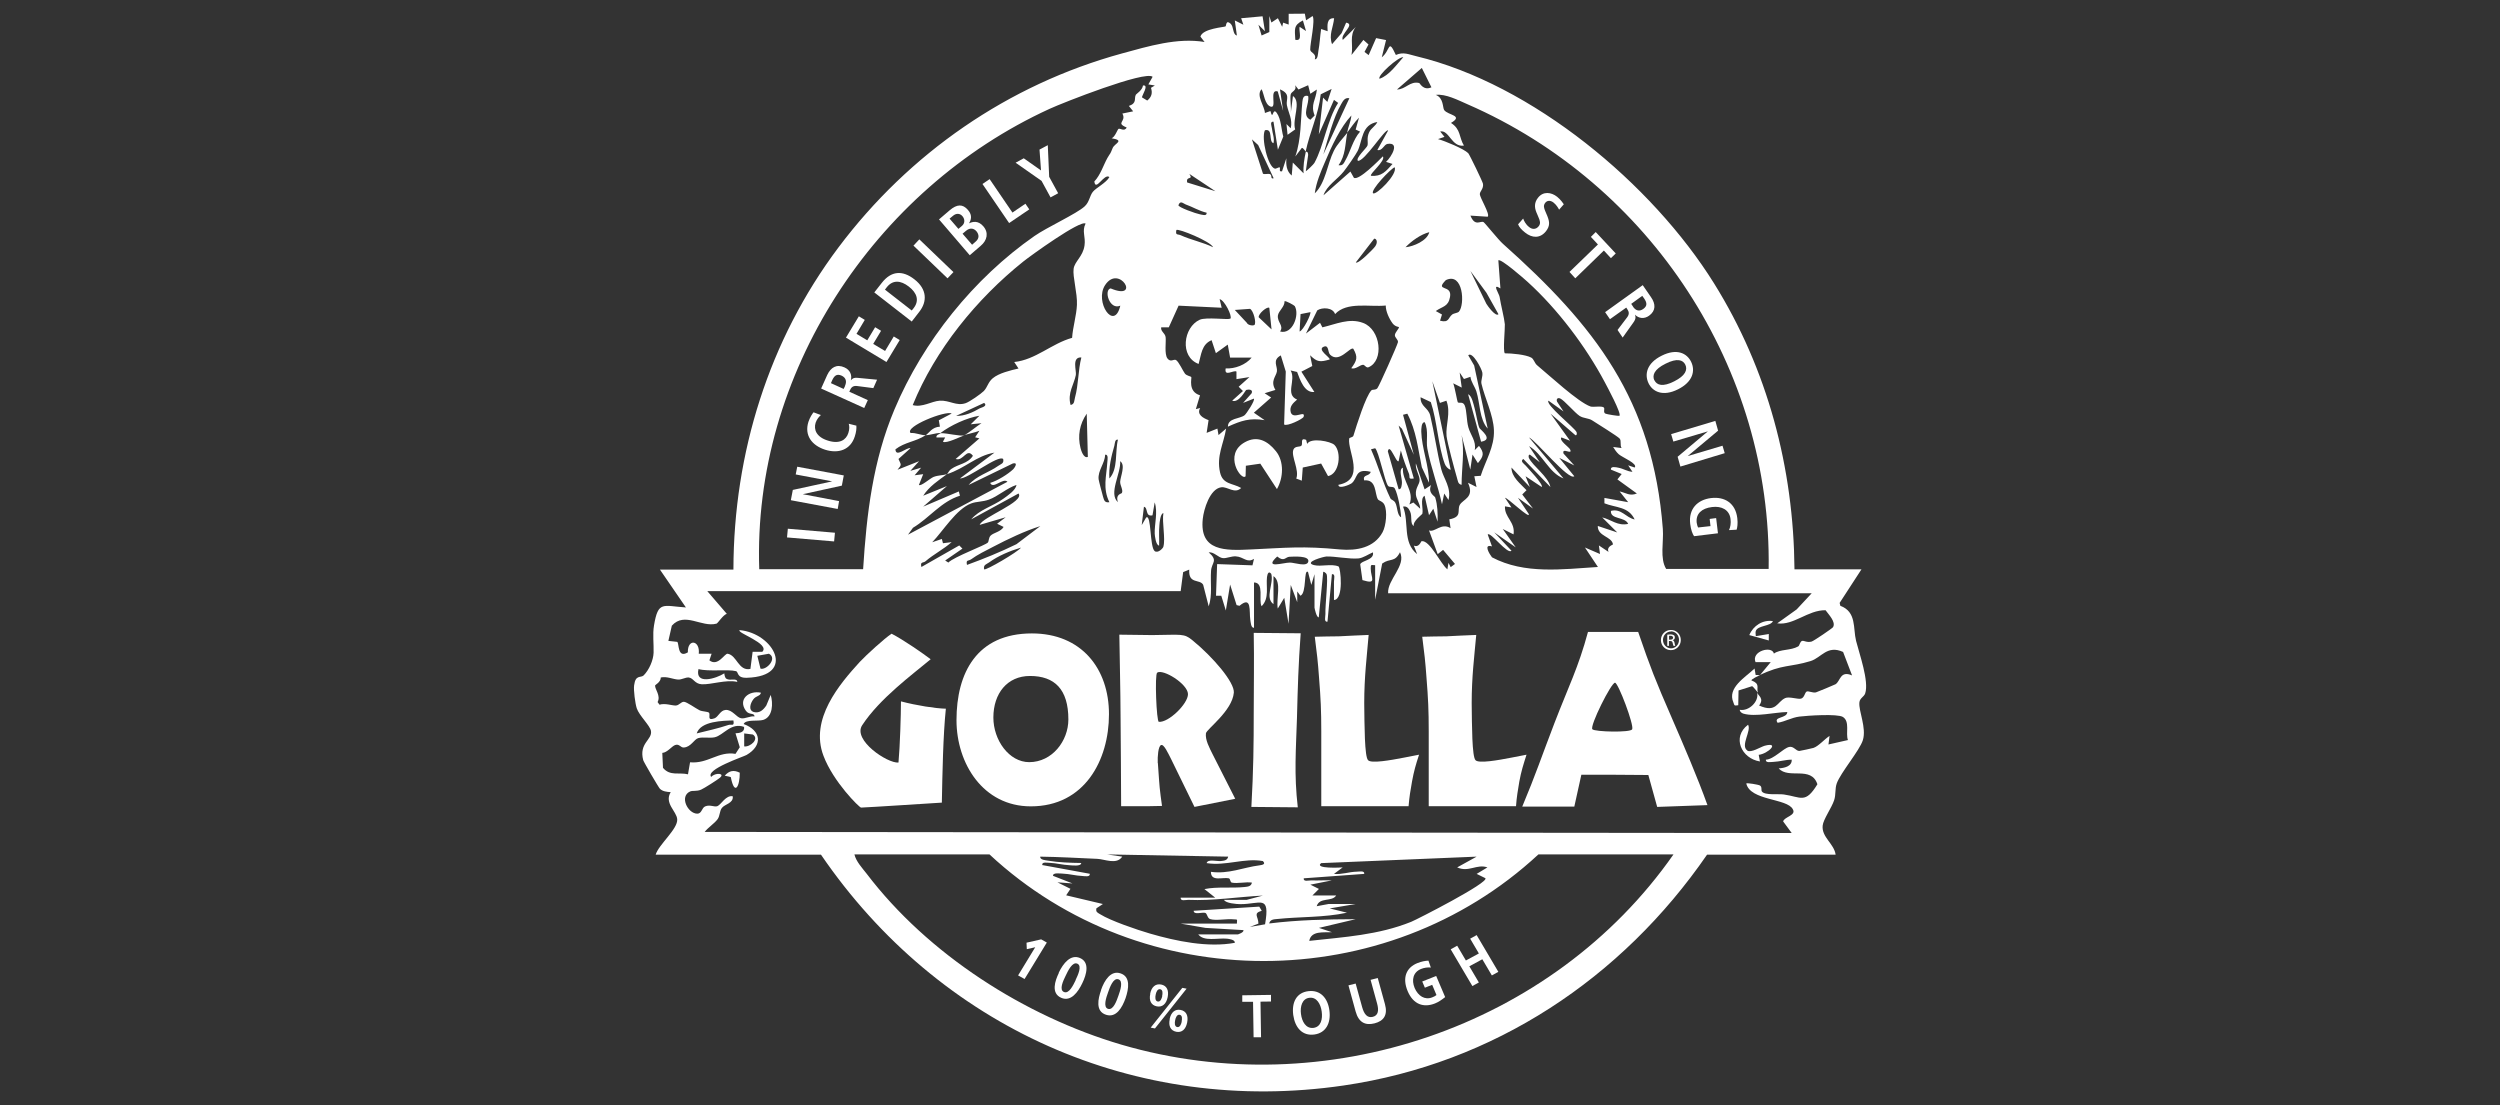 <?xml version="1.0" encoding="UTF-8"?> <svg xmlns="http://www.w3.org/2000/svg" id="Layer_1" version="1.1" viewBox="0 0 181 80"><rect x="0" y="0" width="181" height="80" fill="#333333" stroke="none"/><defs><style> .st0 { fill: #fff; } </style></defs><g><path class="st0" d="M53.1,41.21c.02-8.41,2.56-16.57,7.6-23.29,5.12-6.82,12.28-11.79,20.53-14.05,1.91-.52,4.01-1.16,5.98-.83l-.3-.39c.16-.59,1.74-.68,1.82-.74.06-.05.02-.5.36-.2.25.22.14.79.46.86l-.15-1.09.62.31-.16-.47,1.55-.14.17,1.08-.47-.47.23.78.56-.25v-1.16s.15.47.15.47l.47-.31.31.62.07-.3.4.14v-.78s1.17-.01,1.17-.01l.09.48.47-.31c.21.29-.18,1.99-.17,2.43,0,.24.48.27.33.7.23.03.23-.42.26-.59.1-.52.12-1.07.2-1.6l.47.16c-.01-.38-.1-.97.47-.94-.06.67-.4,1.19-.15,1.88l.69-.8.33-.76c.7.12-.46.84-.24,1.25l.94-.94c-.49.63-.17,1.3-.31,2.03l.86-1.09.37.33-.29.54.3.23.54-1.23.72.14-.31,1.25c.64-.5.44-1.42,1.02-.17.55-.25.95-.03,1.48.09,8.4,2.02,17.06,9.23,21.56,16.45,3.88,6.23,5.76,13.35,5.82,20.7h4.85l-1.58,2.43.05.21c1.19.44.91,1.62,1.14,2.54s.95,2.92.66,3.8c-.08.25-.39.34-.42.65-.07.62.53,1.84.25,2.74-.23.74-1.61,2.35-1.89,3.13-.14.4-.05.8-.19,1.22-.18.55-.79,1.39-.83,1.84-.08.84.83,1.3.94,2.1h-9.31c-6.18,8.97-15.44,15.12-26.31,16.71-15.08,2.21-29.32-4.24-37.84-16.71h-11.97c.21-.73,1.62-1.86,1.56-2.57-.04-.57-.96-1.16-.47-1.96-.26-.01-.59-.05-.78-.24-.09-.08-1.18-1.95-1.21-2.07-.33-1.25.67-1.47.56-2.12-.06-.38-.86-1.12-1.03-1.64-.11-.34-.24-1.31-.19-1.66.1-.8.48-.52.69-.72.39-.39.7-1.09.72-1.64.02-.66-.08-1.32.03-1.98.3-1.8.64-1.41,2.31-1.3l-1.88-2.74h5.32ZM94.56,2.26l-.23-.78c-.71.36-.58.65-.55,1.4.56.13.24-.61.31-.94l.47.31ZM101.6,4.14c-.35-.05-1.92,1.36-1.72,1.56.69-.23,1.24-1.03,1.72-1.56ZM103.64,6.33l-.7-1.41-1.8,1.56c.63,0,.93-.63,1.61-.47.05.01.3.58.89.31ZM54.98,41.21h7.51c.25-3.99.71-7.87,2.27-11.57,2.07-4.92,5.75-9.5,10.13-12.55.9-.63,3.07-1.62,3.64-2.15.34-.31.36-.76.59-1.05s.97-.65,1.2-1.07c-.37-.31-1,1.09-1.09.32.46-.5.65-1.17.95-1.71.25-.43.16-.18.38-.72.14-.33.9-.54-.08-.7.25-.09.42-.63.5-.68.1-.07.44.23.59-.1-.85-.35.02-.41-.31-1.01l.78-.16-.31-.39c.62-.21.35-.54.51-.82.04-.06.47-.32.51-.66.47-.08-.09.74-.07.86l.38.23c.31-.25.4-.54.27-.92l.28-.17-.47-.08.31-.55c-.54-.47-6.51,1.88-7.46,2.32-12.71,5.82-21.51,19.21-21.02,33.35ZM94.56,11.02s-.22-.35-.31-.31l-.47.62c.44-1.28.38-2.64.51-3.95.03-.26.08-.52.42-.43.12.57-.51,1.39.16,1.72l.31-.31c-.32-.8.1-1.13.16-1.88l-.47.31-.16-.62-.7.31-.24-.31c.14.42-.29.43-.33.69-.05.41.06.91.01,1.34l.16-1.25c.63.44-.07,1.67.16,2.42l-.55.39-.08-.78.31.31c.15-.64-.17-1.13-.28-1.68-.08-.41.31-.8-.5-1.14l.23,1.56-.39-1.41c-.67-.21,0,1.31-.54,1.09-.41-.17-.45-.91-.63-1.25-.43.44.22,1.22.24,1.72l.4-.14c.2.76.14-.32.46.14s.32,1.18.47,1.71l-.39.95-.32-2.03c-.29-.03-.13.33-.11.5.03.34.2.69.11,1.06-.38-.12,0-1.09-.62-.94-.28.56.21,2.65.72,2.78.1.02.3-.13.35-.09.07.06-.1.35.17.28l.31-.94c-.03.47.01.93.39,1.25l.08-.94.78.78c-.04-.53.05-1.05.16-1.56,0,.01.16-.08.17.23l-.17,1.18c.14-.09.56-.5.62-.6.69-1.25.92-3.09,1.72-4.35l-.3-.22-1.1,2.5.31-2.66.31.31.31-.94-.79.39c-.15,1.42-.79,2.73-1.09,4.14ZM128.05,41.21c.23-14.53-8.56-27.89-21.8-33.66-.69-.3-1.58-.77-2.3-.68.58.22.49.94.61,1.1.28.38,1.43.38.49.93.73.46.57,1.04.94,1.64-.9.14-1.07-1.16-1.72-1.02l.31.39-.47.16c.49.13,1.87.7,2.19,1.02.09.09,1.06,2.1,1.07,2.22.05.36-.23.54-.23.74,0,.27.76,1.46.57,1.64l-1.25-.08c.33.83.73.35.95.47.09.05,1.08,1.29,1.4,1.57,6.63,5.91,10.87,11.29,11.58,20.65.07.93-.23,2.13.24,2.89h7.43ZM97.69,7.11c-.33-.06-.45.19-.59.43-.55.93-.98,2.57-1.29,3.64l1.88-4.06ZM97.53,9.61c.09-.47.27-.8.31-1.25-.79.85-1.44,2.24-1.9,3.34-.31.72-.65,1.51-.75,2.3.79-.76.9-2.12,1.38-3.08.25-.5.63-.87.97-1.3-.16.84-.11,1.62-.63,2.34.31.06.38-.14.5-.36.35-.6.55-1.5,1.06-2.07l-.32-.15.24-.86c-.33.33-.58.73-.86,1.09ZM99.73,8.83c-1.17.19-1.07,1.33-1.43,2.09-.12.25-.8,1.23-1.01,1.49-.46.58-1.24,1.03-1.47,1.73l1.95-1.72.25.45c.35.24,1.83-1.28,2.1-1.55.23.31-1,1.28-.86,1.41.78.06,1.07-.32,1.56-.86l-.47-.15c.41-.38,1.02-1.45.1-1.3-.25.04-.37.53-.73.44l.78-1.41c-.18-.21-1.73,2.29-2.19,2.19-.18-.19.62-.91.69-1.09.08-.22-.08-.54.13-.98.15-.31.46-.44.59-.74ZM92.21,12.9l-1.12-2.4-.45-.41.8,2.49c.16.06.35-.02.49.02.21.06.01.38.27.31ZM99.41,13.99c.19.19,1.81-1.38,1.56-1.88-.3.12-1.77,1.67-1.56,1.88ZM87.99,13.84l-1.88-1.25c.32.49-.26.11-.16.62l2.03.63ZM87.36,15.4c-.53-.12-1.01-.42-1.52-.6-.17-.06-.38-.32-.52.05-.06.15,1.32.63,1.53.66.17.03.54.17.51-.11ZM78.6,16.19c-.36-.3-4.01,2.34-4.52,2.75-3.36,2.69-6.37,6.37-8,10.39.7.19,1.35-.28,1.96-.32.71-.04,1.2.41,1.87.18.28-.09,1.11-.67,1.32-.88.27-.29.3-.63.64-.92.45-.38,1.31-.58,1.87-.71l-.31-.47c1.55-.16,2.71-1.34,4.19-1.75.05-.77.32-1.63.35-2.39.04-.84-.32-2.04-.24-2.61.07-.53.68-.89.79-1.69.09-.64-.2-1.03.07-1.57ZM87.83,17.9c-.19-.43-2.51-1.37-2.66-1.25-.08.41.08.28.31.38.74.34,1.61.51,2.35.87ZM103.48,16.81c-.61.15-1.29.64-1.72,1.09.57-.05,1.57-.47,1.72-1.09ZM98.16,19c.17.15,1.29-.99,1.41-1.17.2-.29.1-.56-.08-.55l-1.33,1.72ZM117.25,30.11c.16-.17-.89-2.11-1.07-2.45-1.37-2.58-3.42-5.29-5.58-7.25-.23-.21-1.95-1.72-2.12-1.56l.15,2.03c-.65-.41-.1.37-.06.61.09.59.34,1.53.38,1.99.02.3-.15,1.95,0,2.1.5,0,1.5.09,1.91.31.19.1.24.4.42.55.88.73,2.98,2.68,3.87,2.99.2.07.83-.07.97.08.09.09-.08.35.12.44.08.04.96.19.99.15ZM108.49,22.75l-.87-1.55-1.16-1.58,1.15,2.37c.09.15.67.97.88.76ZM81.11,22.13c-.79.35-1.21-1.15-.7-1.25,2.23.94.63-1.8-.4-.24-.79,1.2.66,3.39,1.1,1.49ZM105.63,22.56c.44-.51.31-2.88-.95-2.28-.85.86.48.27.3,1.23-.13.71-.54.66-1.03,1.01l.45.25-.14.45c.67.17.57-.21.88-.45.13-.1.39-.1.49-.21ZM89.08,23.07c.16-.16-.43-1.36-.78-1.41l.15.62-3.12-.15-.71,1.57h-.55c-.05.3.27.4.32.7.05.32-.11,1.25.14,1.56.23.29.43.03.6.1.2.09.53.83.66.99s.42.19.46.25c.05.07-.27,1.05.63,1.32l-.3,1,.31-.08c-.26.47.2.72.61.88l-.14.92.78-.31.08.47.55-.47c-.18,1.12-.71,1.97-.44,3.17.2.89.91.77,1.53,1.13-.47.46-.98-.12-1.45-.05-.82.12-1.26,1.6-1.33,2.29-.25,2.36,1.64,2.3,3.49,2.21,2.59-.12,3.75-.26,6.44,0,1.21.11,2.48-.12,3.09-1.25.25-.47.36-1.51.13-1.99-.12-.25-.4-.28-.47-.39-.24-.4-.08-1.46-.99-1.37-.14-.45.38-.27.47-.62-1.19-.29-.91.5-1.41.85-.1.07-.93.44-.93.09,2-.38.65-2.44.78-3.34.01-.1.27-.08.31-.22.23-.76.89-2.86,1.3-3.28.08-.08.3,0,.43-.15s1.44-3.1,1.49-3.33c.04-.19-.24-.33-.22-.53s.34-.5.29-.57c-.02-.02-.26-.02-.45-.26-.25-.33-.51-.89-.5-1.3-1.18.12-2.82-.3-3.67.62-.16-.48-.92-.51-1.29-.27l-.82,1.68,1.02-.78.17.33c.99-.23,1.94-.7,2.95-.32,1.28.48,1.53,2.73.39,3.21-.16.07-.28-.18-.39-.18-.23,0-.55.36-.86.25.41-.56.5-.79.15-1.41-.23-.17-1.02,1.08-1.68.43-.18-.18-.08-.7-.43-.59-.6.2.51.82.39.94-.69.19-.89.2-1.41-.31l.16.78-.79.41.94,1.47c-.73.08-1.04-.9-1.25-1.45l-.47-.11c.42.71-.43,1.73.47,2.11-.29.25-.57.49-.46.92.18.57,1.1-.2.93.33-.05.15-1.21.72-1.41.55l.12-3.83-.36-1.17c-.64.35-.23.78-.28,1.15s-.5.7-.11,1.35l-.78.24.47.31-1.25,1.1.78.54c-1.08-.18-1.7.04-2.66.47,0-.64.86-.55,1.21-.83.12-.09.78-1.08.67-1.2l-.78.31.62-.7c.12-.28-.22-.29-.39-.24-.06.02-.53.97-1.02.78l.78-.7-.31-.31.78-.7-.94.15v-.55c-.21-.13-.9.42-.78-.23.65.05,1.46-.26,1.88-.78h-1.56s-.17-.94-.17-.94l-.86.62-.31-.94c-.73.3-.75,1.06-.94,1.72-1.39-.52-1.11-2.66.08-3.2.47-.21,2.08.02,2.19-.08ZM93.74,22.16c-.04-.06-.67-.41-.74-.35.02.4-.43.69-.48,1.03-.06.51.45.72.16,1.16.9.25,1.43-1.21,1.06-1.84ZM90.81,23.54c.18-.13-.06-1.07-.31-1.18l-1.1.08.87.93c.07.18.45.23.54.16ZM91.9,22.29c-.14-.14-.81.43-.77.68l.93.88-.16-1.56ZM94.87,22.6l-.71.14-.07,1.26c.27-.07.86-1.28.78-1.41ZM107.2,34.46c.34-1.09,1.01-2.1.96-3.32-.04-1.09-.66-2.32-.9-3.35-.06-.26.11-.52.06-.82-.04-.26-.71-1.55-1.02-1.25l.43.74.98,4.57c-.61-.67-.55-1.85-.82-2.69-.12-.37-.38-.67-.43-1.06l-.47.16-.31-.47.15,1.09-.62-.31c.11.23.29,1.33.34,1.38.08.08.36-.08.49.21.16.36.13,1.11.27,1.6.16.57.59,1,.46,1.65l.31-.31c.37.5.37.71-.08,1.25l-.39-.62-.16,1.09-.63-2.5c.23,1.22,0,2.37,0,3.6-.28-.05-.27-.31-.34-.52-.16-.55-.7-2.54-.75-3.01-.08-.8.33-1.68-.01-2.56l-.47.16-.55-1.57,1.33,6.41c-.2-.05-.36-.25-.43-.43-.46-1.21-.57-3.18-1.01-4.47l-.74-.35c-.02.69.56.74.7,1.33.3,1.26.48,2.61.8,3.89.17.67.75,1.35.52,2.22l-.31-.47-.16.78c-.29-1.34-.81-2.69-1.06-4.03-.11-.58.11-1.27-.19-1.91-.25-.03-.25.52-.25.68.03,1.2.57,2.48.56,3.7l-.52-1.12c-.28-1.35-.4-2.65-1.05-3.88l-.31.08.78,2.89-.86-1.88-.24-.23,1.1,3.83c-.45.08-.26-.11-.35-.34-.22-.54-.43-1.12-.59-1.69l-.16.78c-.18.14-.65-1.37-.78-.71l.78,2.74c.21.05.23-.33.24-.46.02-.32-.26-.98.07-1.1-.07.98.87,1.7.47,2.66l.29-.14.49.45c0-.37-.28-.67-.31-1.03-.04-.5.27-.72.27-1.05s-.33-.81-.27-1.2l.63,1.88.47-.31c-.25.59.27.79.3.9.17.56.19,1.17.17,1.75l-.31-.94-.31.47-.32-1.41c-.35.21-.08.93-.16,1.3-.01.06-.71.54-.62.89-.29-.15-.1-.68-.27-1.05-.1-.22-.23-.41-.51-.35.46,1.16-.06,2.58,1.02,3.44l-.24-.62c.38.17.52-.31.56-.32.6-.09,1.37,1.64,1.87,2.04l.08-.47.16.31.31-.23-.86-1.02-.39.31-.63-1.72c.41.18.9-.59,1.56-.16l-.09-.64c.97-.18.54-.66.76-1.05.23-.41,1.09-.53.59-1.6l.62.31-.16-.78.44-.03ZM78.29,25.88c-.72-.05-.34.98-.4,1.27-.13.69-.62,1.3-.38,2.17.3-.05.26-.33.32-.54.26-.94.22-1.96.46-2.9ZM117.41,32.45c-.15-.22,0-.53-.15-.7-.14-.16-1.64-1.09-1.98-1.31-.27-.18-.63-.14-.92-.33-.34-.22-1.11-1.13-1.4-1.26-.19-.08-.3.04-.23.23l.47.71-1.09-.78c-.25.27,1.89,1.96,2.03,2.27.04.08.03.26-.08.23l-1.8-1.56,1.41,1.96-.62-.24c-.21.2.54.7.62.86.23.47-.62-.19-.47.31l.78.86-1.09-.55,1.09,1.33c-.41.34-2.77-2.58-3.28-2.81l2.5,2.97c-1.08-.41-1.5-1.76-2.5-2.34l.78,1.17-.71-.55c-.12-.02-.11.16-.08.23.27.59,1.41,1.35,1.56,2.11l-1.96-2.03c-.26.16.05.35.16.47.16.19,1.33,1.4,1.17,1.56l-1.17-.78.31.78-1.33-1.41c0,.7.66,1.18,1.09,1.64l-.31.31.78,1.02-1.09-.78.78,1.17c.14.45-1.55-1.2-1.72-1.17l.47.7-.47-.08c-.05.8.76,1.13.62,2.03l-.78-.39.94,1.33-1.56-1.09,1.25,1.33c-.28.32-1.53-1.41-1.72-1.17l.31.86c-.65-.2-.18.56,0,.79,2.36,1.25,5.11.86,7.67.7l-.94-1.41,1.09.47-.08-.62.7.47c-.17-.39.32-.51.32-.55-.09-.58-1.12-.57-1.1-1.33l1.41.47-1.09-1.09c.66.16,1.12.64,1.88.47-.23-.54-1.3-.3-1.25-.94.76-.2,1.08.49,1.72.62-.45-.95-1.37-.84-2.19-1.17v-.39s1.72.31,1.72.31l-.62-.78c.48.1.72.36,1.25.15l-1.41-1.02.31-.39-.78-.32c-.04-.27.38-.17.53-.14.38.07.66.28,1.03.3l-.31-.47.47.16c.25-.28-.89-.73-1.15-.96-.19-.17-.28-.33-.41-.53l.62.08ZM71.25,29.17l-2.03.94c.61.02,1.21-.25,1.72-.55.09-.05.6-.15.31-.39ZM67.02,31.51c.24-.15.45-.59,1.03-.62l-.08-.46.93-.49c-.43-.24-3.44.96-2.97,1.41.38-.03.72.16,1.09.16-.75.48-1.5.49-2.19,1.02.02.63.82-.17,1.09-.08l-.87.78c.18.43.27.38-.07.78l1.56-.62-.63.7.78-.23-.47.55.62-.08-.31.78c.15.12.81-.48,1.06-.58.33-.13.69-.11.97-.2-.63.46-1.29.89-1.72,1.56l1.72-.7-1.72,1.49,2.58-1.1.08.31c-1.36.42-2.21,1.61-3.4,2.32l-.36.5,7.2-3.83c-.31-.33-1.05.58-1.25.08.52-.15,1.28-.62,1.67-.99.06-.06.4-.51-.02-.42l-3.21,1.56c.56-.67,1.46-.89,2.14-1.38.19-.14.44-.16.36-.5-.37-.32-2.54,1.44-3.13,1.41l2.5-1.87c-1.33.23-2.09,1.12-3.44,1.56.07-.05.14-.26.32-.38.51-.36,1.19-.37,1.56-.95-.46-.61-.68.42-1.25.23l1.72-1.49-.31-.08.31-.47c-.34.13-.77.21-1.1.31.2-.05.99-.71,1.25-.86l-.78.08.63-.62c-.92.15-2.08.69-2.82,1.25-.4,0-.74.16-1.1.16ZM78.76,33.08l-.08-3.13c-.52.75-.67,1.61-.45,2.49.04.16.22.77.53.64ZM80.32,34.64c.64-.68.4-1.94.62-2.81-.23-.04-.22.28-.26.44-.22.77-.42,1.57-.36,2.38ZM99.57,32.45l-.31.08c.52,1.17.85,2.41,1.41,3.56.05.1.25.12.35.31.17.31.12.9.42,1.05-.02-.51-.23-1.66-.46-2.09-.1-.18-.38-.04-.49-.19-.25-.35-.66-2.47-.93-2.72ZM80.32,36.36c-.5-1.01-.21-1.89-.15-2.89.01-.17.1-.59-.16-.55-.01.62-.54,1.15-.47,1.78.02.15.26,1.04.32,1.26.08.27.12.45.46.4ZM81.22,35.7c.12-.22-.13-.55-.12-.82.02-.39.41-1.22,0-1.49.07.88-.87,2.35-.16,2.97-.2-.57.24-.61.28-.66ZM70.31,37.61c.58-.71,1.55-.94,2.33-1.5.29-.21.91-.62.95-1-.68.22-1.36.84-1.99,1.06-.45.17-.9.13-1.29.28-1.07.4-2.04,2.01-2.82,2.81l.7-.24.08.31.63-.08c-.59.52-1.31.88-1.9,1.39-.15.13-.4,0-.29.41l2.74-1.56.23.23-1.25.86.23.15c.39-.41,2.68-1.25,2.86-1.45.08-.09.05-.35.2-.5.2-.21.75-.28.94-.63l-.47-.23.62-.47-1.88.55c.18-.56,3.29-1.68,2.81-2.27l-3.44,1.88ZM84.23,39.57c.16-.58-.11-1.76,0-2.42-.22.02-.28.7-.29.88-.05.49,0,.98-.02,1.47-.24-.02-.31-.71-.32-.87-.02-.7.24-1.53,0-2.26l-.16.94c-.55.12-.3-.57-.62-.62l-.16,1.33.32-.55c.39-.29.25,2.14.62,2.43.23.18.6-.2.63-.32ZM75.32,38.09c-1.12.35-2.37.95-3.42,1.5-.51.26-1.15.58-1.6.91-.19.13-.38,0-.29.4,1.21-.44,2.39-.92,3.58-1.5l1.73-1.31ZM73.91,39.65c-.78.23-1.64.59-2.3,1.07-.19.14-.43.16-.36.5.11.11,2.44-1.26,2.66-1.56ZM127.42,48.88l.78-.94h-1.1c-.33-.8,1.2-1.22,1.33-.62.45-.33,1.22-.21,1.76-.52.11-.06.12-.36.29-.4.14-.03.34.14.68.05.17-.05,1.5-.96,1.55-1.04.23-.38-.32-.92-.54-1.23-1.28-.02-2.31,1.12-3.5.95l1.41-1.01,1.09-1.17h-30.67c-.07-.98,1.33-2,.86-2.97-.39.77-.69.4-1.29.82l-.51,2.62v-2.5c-.29-.01-.32-.08-.32.24,0,.68.5,1.18-.6.84l-.16-1.14c.07-.28,1.04-.3.92-.87-.32.13-.71.41-1.05.44-.66.06-1.71-.16-2.31-.14-.17,0-1.69.41-.92.62.53.14,1.24-.12,1.79.1.15.08.4,2.4-.33,2.43-.01-.44.01-.89,0-1.33,0-.19.12-.58-.15-.54l-.32,3.44c-.27.04-.15-.35-.15-.55-.03-.59.22-2.63.08-2.9-.04-.07-.2-.2-.24-.15l-.32,3.28c-.16.05-.31-.66-.31-.7v-2.42l-.23.78-.24-.94c-.33-.25-.08,1.53-.55,1.72l-.23-.31v.78s-.47-1.25-.47-1.25l-.16,2.81-.31-1.88-.47.78c-.13-.72.31-1.92-.31-2.35v2.03c-.65-.47.04-1.49-.16-2.19-.19-.25-.28,0-.31.23-.08.69.19,1.53-.39,2.11-.24-.42.22-1.71-.55-1.72v3.28c-.23.03-.24-.43-.27-.59-.09-.58.13-1.77-.78-1l-.21-.05-.47-1.49-.31,1.88-.33-1.07h-.38s.08-2.29.08-2.29l2.56.09.11-.47c-.52.33-.74-.15-1.32-.18-.32-.02-.66.15-.92.13-.35-.03-.65-.47-1.04-.42.71.62.21.72.17,1.34-.06.86.11,1.74-.17,2.57l-.4-1.56c-.24-.44-1.08-.02-1.01-1.1l-.44.18-.18,1.38h-34.27l1.41,1.64c-.26.07-.65.68-.74.71-1.09.3-2.31-.89-3.24.15l-.25,1.1.64.07c.15.09,0,1.23.77.76-.03-1.02.9-.88.79.1h.93s-.16.48-.16.48c.62.48,1.1-.51,1.32-.48.68.11.78,1.28,1.65,1.1l.16-1.24h.7c.6-.59-1.9-1.38-1.64-1.57,2.47.22,4.14,3.33.54,3.45-.78.03-.6-.43-.81-.48-.59-.15-1.98.05-2.71-.15-.27,1.17,1.27.69,1.87.31.01.13.05.33.15.39.28.18.77-.09.79.23-.8-.19-1.9.21-2.58.17-.51-.03-.6-.46-.94-.49-.23-.02-.49.16-.76.15-.38-.02-.82-.25-1.26-.15.01.33-.41.54-.41.57-.03.28.43.74.18,1.21l.14.19c.41-.13.9.07,1.18.06.24-.01.38-.28.59-.27s.84.47,1.12.61c.19.1.6.09.69.18.13.14-.18.61.39.41.29-.1.42-.58.81-.61.48-.04.79.54,1.12.6.29.06.66-.18.98-.13-.02-.29-.38-.08-.62-.4-.61-.83.2-1.5,1.08-1.32-.03.25-.35.22-.54.47-.21.27-.4.79.02.93.42.11.69-.15.91-.47l.32-.77c.18.61.16,1.59-.54,1.81-.39.12-1.26-.06-1.42.3,1.28.47,1.4,1.55.21,2.24-.2.12-3.01,1.05-2.56,1.59.28-.33,1.05-.28.62.07-.18.15-1.14.76-1.35.85-.32.14-.61.05-.79.13-.8.35-.18,1.6.51,1.61.34,0,.32-.43.58-.53.36-.15.66.08.89-.02.26-.11.61-.81,1.1-.71.07.51-.59.57-.79.85-.17.23-.13.55-.3.8-.22.31-.7.61-.94.93l78.7.08-.62-.84c.07-.33.97-.43.7-.88-.4-.8-3.09-.61-3.37-1.87.06-.05.87.08.99.15.17.1.07.33.14.43.21.3,1.21.16,1.59.22,1.26.18,1.55.7,2.43-.74-.45-1.36-2.09-.34-2.8-1.15.37-.02.97-.13.94-.63-.46,0-.86.14-1.32.16-.17,0-.59.1-.55-.16.57-.02,1.25-.82,1.68-.92.33-.08.49.29.74.29.05,0,.97-.2,1.02-.22.37-.12.82-.65,1.17-.87l-.08.62,1.41-.32c-.18-.5.16-1.33-.36-1.67-.39-.25-2.58-.1-3.15-.03s-1.03.36-1.58.45c-.34-.46.69-.3.7-.78-.92.02-2.3.37-3.17.12-.13-.04-.27-.14-.27-.28.67.12,1.42-.62,1.25-1.25.08.23.54.42.15.94,1.26.56,1.29-.27,1.89-.54.27-.13.94.11,1.15.04.25-.08.26-.43.4-.51.11-.07.43.11.67.06.08-.02,1.35-.55,1.42-.59.36-.22.33-1.02,1.2-.64l-.65-1.7c-1.16-.52-1.56.41-2.35.66-1.5.46-2.06.22-3.73,1.04ZM92.47,40.29c-1.01.93.43.44.92.44.33,0,1.24.34,1.33-.07.1-.45-1.08-.36-1.36-.35-.3.01-.38.4-.89-.02ZM54.83,47.48l.23.93c.43.13,1.25-.75.61-1.08l-.84.15ZM53.1,52.16c-.76.02-2.37.04-2.66.94.76-.19,1.55-.36,2.29-.61.24-.08.45.14.37-.33ZM53.88,52.63c-.96-.35-1.5.61-2.14.75-.39.08-.83-.04-1.19.06-.3.09-.53.65-1.04.68-.24.02-.32-.29-.63-.18-.25.09-.57.55-.93.57l.05,1.08c.51.62,1.17.31,1.81.47l.15-.87c1.3.12,2.05-.82,3.29-.61l.31-.48-.31-1.01c.28-.01.69-.07.62-.48ZM53.88,54.04c.43.06,1.12-.53.63-.86l-.63-.08v.94ZM121.16,61.86h-9.78c-11.08,10.28-28.67,10.3-39.74,0h-9.78c.12.51.56.98.88,1.39,4.43,5.83,11.44,10.32,18.44,12.38,14.72,4.32,31.22-1.23,39.98-13.77ZM86.74,67.65h2.89s.46-.15.39-.31l-2.74-.16-1.8-.31h4.07c.02-.37.05-.28-.23-.31-.49-.06-1.3.12-1.71-.02-.21-.07-.2-.41-.36-.45-.24-.06-.81.17-.83-.15l4.75-.3.18.3c-.66.19-.24.41-.24.93l-.62.24,1.1-.19c.38-2.2-.34-1.45-1.8-1.46-.23,0-1.06-.06-1.17-.31h1.64s1.17-.31,1.17-.31c-1.79.09-3.6.39-5.4.31-.19,0-.58.12-.55-.16h2.5l-.78-.62c.94-.19,1.96-.05,2.9-.15.23-.03.48-.03.54-.32-.44-.07-1.05.09-1.46,0-.12-.03-.1-.28-.21-.31-.45-.1-1.3.27-1.3-.47,1.28.18,2.33-.32,3.52-.47.21-.03.48-.08.24-.31-1.33-.24-2.67.37-4.07.15.08-.32.75-.12,1.02-.15.23-.03.48-.03.54-.32l-8.76-.16,1.09.16c-.4.61-1.28.18-1.8.16-1.38-.06-2.76-.14-4.14-.16-.02.24.39.26.56.29.74.13,1.65.16,2.41.17,0,.27-.68.17-.87.16-.48-.02-.92-.15-1.4-.17-.17,0-.59-.1-.55.16l3.44.63c.04.26-.38.17-.55.16-.48-.02-.91-.15-1.4-.17-.17,0-.74-.1-.71.16l1.41.55-1.09-.08.94.47-.31.47,2.66.63-.47.31c-.06.28.08.31.27.43.74.47,2.71,1.14,3.61,1.4,1.89.55,4.19,1.03,6.14.67.03-.23-.41-.28-.56-.3-.66-.07-1.7.24-2.1-.33ZM106.92,62.02l-11.27.47c-.53.43,1.46.32,1.56.31l-.63.47c.56.06,1.08-.15,1.64-.16.18,0,.59-.1.55.16l-4.38.32c-.04.27.36.15.55.15.49.02.99-.02,1.49,0l-1.56.31.62.31-.47.47h1.72c-.3.49-1.21.1-1.41.78l.86-.16h1.96s-1.88.32-1.88.32l1.25.31c-1.67.36-3.4.28-5.09.46-.23.02-.48.04-.54.32,2.1-.26,4.15-.3,6.26-.31l-2.66.63.94.31c-.58.04-1.5-.13-1.64.63,2.53-.28,5-.42,7.38-1.38.4-.16,5.67-2.85,5.37-3.16l-.63-.31.78-.47c-.77-.27-1.35.38-2.19,0l1.41-.78Z"></path><path class="st0" d="M69.84,31.51c-.27.09-1.34.63-1.57.47l.16-.31h-.63c-.04-.18.18-.22.31-.31.52,0,1.37.24,1.72.16Z"></path><path class="st0" d="M127.26,50.13s-.33-.43-.41-.45l-.98.31-.02,1.07c-.32.04-.26.03-.35-.2-.47-1.07.87-1.82,1.53-2.46l.08.47h.31c-.12.06-.63.31-.62.39.67.26.35.53.47.86Z"></path><path class="st0" d="M126.5,54.34c.27.19.96-.26,1.27-.35,1.11-.29.25.58-.44.66l.09.48c-1.35-.21-2.05-1.77-.86-2.66.26.43-.57,1.51-.06,1.86Z"></path><path class="st0" d="M128.36,44.97c-.16.38-1.09.3-1.24.71-.04.1,0,.26,0,.38l.94-.16v.47s-1.41-.39-1.41-.39c.28-.68.98-1.13,1.72-1.01Z"></path><path class="st0" d="M53.56,55.93c.01,1.01-.38,1.73-.65.33l-.44-.1c.32-.37.66-.43,1.08-.22Z"></path><path class="st0" d="M91.24,33.57l-1.04.15-.02.76c-.3.38-1.65-1.59-.04-2.47.89-.49,1.64-.09,2.24.66s.54,1.92.07,2.74l-1.21-1.85Z"></path><path class="st0" d="M94.56,31.83l.08.31c.25-.48,1.7-.19,1.97.07.54.53.37,2.1-.46,2.26l-.5-.91-1.33.29-.07.95-.4-.15c.24-.62-.39-1.62-.21-2.09.11-.29.47-.18.58-.29.13-.13-.12-.6.34-.43Z"></path><path class="st0" d="M107.12,31c.09.14,1.04.83.11.98l-.94-3.44c.28.12.39.73.47,1.01.1.34.25,1.29.36,1.45Z"></path></g><g><path class="st0" d="M110.28,15.83c.05.14.17.41.43.61.21.17.49.2.7-.07.14-.19.1-.37-.04-.68l-.14-.33c-.14-.35-.15-.7.12-1.04.37-.48.95-.42,1.39-.07.28.23.42.46.48.54l-.34.39c-.08-.14-.18-.33-.4-.51-.24-.19-.47-.16-.61.02-.15.2-.08.38,0,.58l.16.38c.17.43.19.71-.1,1.09-.43.54-1.01.5-1.51.1-.27-.21-.44-.41-.51-.6l.37-.42Z"></path><path class="st0" d="M115.69,17.7l-.51-.55.35-.35,1.45,1.55-.35.34-.51-.55-2.07,2.01-.42-.46,2.07-2Z"></path><path class="st0" d="M118.93,20.64l.6.87c.35.5.36.99-.14,1.35-.35.25-.75.2-1.02-.08h0c.05.13.09.28-.1.55l-.79,1.11-.37-.55.69-.91c.17-.22.15-.4.02-.59l-.08-.12-1.18.84-.35-.51,2.73-1.96ZM118.24,22.22c.19.27.45.35.73.15.31-.22.27-.45.08-.74l-.15-.21-.8.58.14.21Z"></path><path class="st0" d="M122.44,26.2c.31.64.13,1.45-.96,1.99-1.08.54-1.83.18-2.13-.45-.3-.64-.13-1.45.96-1.99,1.08-.54,1.82-.19,2.13.45ZM119.78,27.53c.17.36.61.5,1.43.08.82-.41.98-.84.81-1.2-.17-.36-.6-.5-1.43-.08-.83.41-.98.84-.82,1.2Z"></path><path class="st0" d="M124.19,30.47l.2.71-2.2,1.84h0s2.52-.75,2.52-.75l.16.54-3.21.97-.2-.71,2.19-1.84h0s-2.5.74-2.5.74l-.16-.54,3.21-.96Z"></path><path class="st0" d="M124.25,37.52l.13,1.09-1.73.21c-.11-.16-.23-.46-.28-.89-.13-1.09.53-1.75,1.51-1.87.99-.12,1.77.37,1.9,1.45.05.39,0,.7-.05.84l-.55.03c.1-.21.15-.49.11-.81-.08-.66-.65-.95-1.34-.86-.75.09-1.18.49-1.11,1.13.02.14.06.27.1.35l.9-.1-.06-.52.46-.06Z"></path></g><g><path class="st0" d="M56.98,38.91l.06-.63,3.41.29-.06.63-3.41-.29Z"></path><path class="st0" d="M57.26,36.2l.14-.73,2.85-.62h0s-2.64-.5-2.64-.5l.11-.56,3.37.63-.14.74-2.83.62h0s2.63.5,2.63.5l-.1.57-3.37-.63Z"></path><path class="st0" d="M62,30.84c.02.15-.01.45-.11.75-.31.99-1.2,1.27-2.15.97-.96-.31-1.52-1.04-1.21-2.02.11-.33.28-.58.37-.69l.53.2c-.1.1-.28.26-.38.56-.15.49.05,1.03.89,1.29.85.27,1.32-.05,1.48-.55.09-.28.08-.5.03-.67l.56.14Z"></path><path class="st0" d="M59.45,28.13l.44-.98c.26-.55.68-.81,1.25-.55.41.18.56.56.46.93h.01c.07-.1.19-.21.52-.17l1.37.13-.27.61-1.16-.15c-.28-.04-.43.07-.52.28l-.06.13,1.34.61-.26.57-3.12-1.41ZM61.18,27.93c.14-.31.07-.58-.24-.73-.36-.16-.53,0-.68.31l-.1.23.92.42.11-.23Z"></path><path class="st0" d="M61.25,24.44l.93-1.54.43.26-.6,1.01.78.47.57-.95.43.26-.57.95.86.51.63-1.05.43.26-.96,1.59-2.94-1.77Z"></path><path class="st0" d="M63.3,21.17l.55-.7c.66-.84,1.47-.94,2.36-.24.91.71.93,1.6.35,2.34l-.55.71-2.7-2.1ZM66.01,22.48l.13-.16c.44-.56.25-1.11-.34-1.57-.59-.46-1.17-.5-1.6.05l-.13.17,1.94,1.51Z"></path><path class="st0" d="M66.13,17.79l.43-.46,2.47,2.37-.43.45-2.47-2.37Z"></path><path class="st0" d="M67.99,15.88l.76-.65c.54-.46.95-.47,1.33-.03.36.41.2.76.08.97h0c.24-.12.65-.23,1.03.21.41.47.28,1.03-.19,1.42l-.79.68-2.23-2.6ZM69.39,16.57l.25-.21c.24-.2.22-.5.04-.71-.19-.22-.46-.22-.69-.02l-.24.2.63.73ZM70.38,17.72l.26-.23c.26-.22.26-.49.06-.74-.19-.22-.46-.29-.76-.04l-.25.21.69.8Z"></path><path class="st0" d="M71.13,13.32l.52-.35,1.65,2.42.94-.64.28.41-1.46.99-1.93-2.83Z"></path><path class="st0" d="M75.4,13.09l-1.87-1.31.59-.32,1.25.88-.11-1.51.6-.32.1,2.29.65,1.19-.55.3-.66-1.21Z"></path></g><g><path class="st0" d="M120.98,45.61c.4,0,.71.32.71.73s-.32.73-.72.73-.72-.32-.72-.73.32-.73.72-.73h0ZM120.98,45.72c-.32,0-.58.27-.58.61s.26.61.58.61c.32,0,.58-.26.58-.61s-.26-.62-.58-.62h0ZM120.84,46.76h-.13v-.81c.07,0,.13-.02.23-.02.12,0,.2.03.25.06.05.04.07.09.07.16,0,.11-.07.17-.16.2h0c.07.02.12.08.14.21.02.12.04.17.05.2h-.13s-.04-.1-.06-.21c-.02-.11-.07-.14-.18-.14h-.09v.35ZM120.84,46.31h.1c.1,0,.19-.04.19-.14,0-.07-.05-.14-.19-.14-.04,0-.07,0-.1,0v.27Z"></path><path class="st0" d="M62.24,47.93c.49-.52,1.77-1.69,2.31-2.05.89.46,2.32,1.46,2.83,1.85-1.34,1.12-3.69,2.84-4.96,4.78-.7,1.07,1.83,2.77,2.63,2.7.11-1.17.18-3.5.18-4.43,1.14.3,2.48.51,3.25.53-.2,1.92-.25,4.71-.29,6.8-1.17.07-4.91.32-5.85.36-.12,0-2.01-1.86-2.72-3.75-1.01-2.65,1.16-5.19,2.63-6.8Z"></path><path class="st0" d="M69.25,52.14c0-3.42,1.47-6.28,5.46-6.28,3.58,0,5.58,2.54,5.58,5.85s-1.75,6.67-5.66,6.67c-3.46,0-5.38-3.11-5.38-6.24ZM74.51,55.18c1.67,0,2.84-1.54,2.84-3.09,0-2.19-1-3.15-2.78-3.15-1.64,0-2.65,1.26-2.65,3.01,0,1.63,1.13,3.23,2.6,3.23Z"></path><path class="st0" d="M83.83,55.25c.09,1.11.08,1.45.2,2.37l.1.73c-.53,0-.53.02-1.04.02h-1.92c0-2.47-.03-3.9-.04-6.36-.01-2.32-.06-3.72-.09-6.06l2.38.03c2.16-.02,2.29-.14,2.93.39,1.49,1.22,3.04,3.04,2.98,3.78-.12,1.33-1.97,2.64-2.02,2.94-.06.48.24,1.03.51,1.57l1.61,3.17-2.95.59-1.7-3.48c-.18-.34-.52-1.12-.73-.99-.19.09-.25.8-.23,1.29ZM86.01,50.25c-.02-.74-1.81-1.84-2.23-1.55-.19.12-.05,3.56.12,3.56.7.07,2.12-1.31,2.11-2.01Z"></path><path class="st0" d="M94.17,45.85c-.17,2.36-.21,3.81-.27,6.15-.07,2.28-.22,4.04.06,6.45l-3.36-.03c.15-2.65.17-4.59.17-6.76s.04-3.76,0-5.84l3.4.03Z"></path><path class="st0" d="M96.93,46.07c.84-.04,1.32-.07,2.16-.1-.13,1.56-.32,3.03-.32,4.93.02,1.63.02,3.89.28,4.14.23.25,1.63,0,2.61-.19l1.08-.21c-.24.73-.37,1.18-.51,1.94-.12.67-.19,1.09-.25,1.79h-6.32v-5.44c0-1.48-.04-2.36-.16-3.84-.08-1.15-.16-1.84-.31-2.99.66-.02,1.05-.02,1.73-.03Z"></path><path class="st0" d="M104.71,46.07c.83-.04,1.31-.07,2.17-.1-.14,1.56-.33,3.03-.33,4.93.02,1.63.02,3.89.28,4.14.24.25,1.63,0,2.61-.19l1.08-.21c-.23.73-.38,1.18-.52,1.94-.11.67-.19,1.09-.24,1.79h-6.32v-5.44c0-1.48-.04-2.36-.16-3.84-.08-1.15-.16-1.84-.31-2.99.66-.02,1.05-.02,1.73-.03Z"></path><path class="st0" d="M118.61,45.77c.89,2.59,1.21,3.41,2.46,6.28.85,1.96,1.83,4.23,2.55,6.24l-3.64.13-.64-2.31c-.82-.02-4.07-.02-4.85-.02l-.51,2.31h-3.77c.97-2.31,1.41-3.65,2.34-6.07,1-2.6,1.73-4.01,2.42-6.58h3.64ZM118.17,52.8c.15-.3-1.01-3.36-1.24-3.37-.27-.03-1.86,3.16-1.64,3.37.18.19,2.78.25,2.88,0Z"></path></g><g><path class="st0" d="M75.38,68.01l.41.23-1.61,2.64-.47-.26,1.24-2.04-.61.14-.02-.47,1.06-.24Z"></path><path class="st0" d="M76.65,70.43c.33-.7.87-1.36,1.54-1.07.72.31.48,1.18.17,1.82-.31.65-.83,1.37-1.53,1.06-.75-.33-.45-1.22-.17-1.8ZM77.87,70.96c.17-.36.49-1.03.13-1.19-.36-.16-.68.52-.85.88-.17.35-.49,1.01-.12,1.17.37.16.68-.51.85-.86Z"></path><path class="st0" d="M79.71,71.69c.25-.73.72-1.45,1.41-1.22.75.24.6,1.12.37,1.8-.24.67-.67,1.44-1.41,1.2-.79-.25-.58-1.17-.36-1.78ZM80.97,72.1c.13-.37.38-1.08,0-1.2-.37-.12-.62.58-.75.96-.13.36-.37,1.06,0,1.18.38.12.62-.57.75-.94Z"></path><path class="st0" d="M83.27,71.95c.1-.5.39-.75.8-.67.4.08.57.41.47.91-.1.5-.39.75-.79.67-.4-.08-.58-.41-.47-.91ZM85.6,71.52l.31.06-2.29,2.88-.31-.06,2.29-2.88ZM84.14,72.11c.04-.18.06-.45-.14-.49-.2-.04-.3.22-.33.4-.04.18-.05.45.15.49.2.04.29-.22.33-.4ZM84.68,73.79c.1-.5.39-.75.8-.67.4.08.57.41.47.91-.1.5-.39.75-.79.67-.4-.08-.58-.41-.47-.91ZM85.55,73.96c.04-.19.06-.45-.14-.49-.2-.04-.3.22-.33.4-.04.18-.05.45.15.49.2.04.29-.22.33-.4Z"></path><path class="st0" d="M90.71,72.53h-.77s0-.47,0-.47l2.08-.03v.48s-.76.01-.76.01l.04,2.58h-.54s-.04-2.57-.04-2.57Z"></path><path class="st0" d="M94.74,71.76c.84-.1,1.39.48,1.51,1.4.12.92-.26,1.63-1.1,1.74-.86.11-1.39-.49-1.52-1.42-.12-.93.25-1.62,1.1-1.72ZM95.09,74.42c.55-.07.68-.64.6-1.19-.07-.53-.36-1.06-.89-.99-.53.06-.68.64-.61,1.17.07.55.35,1.07.9,1.01Z"></path><path class="st0" d="M97.63,71.34l.52-.13.47,1.71c.14.5.37.8.77.7.4-.1.45-.47.31-.97l-.47-1.71.52-.13.52,1.89c.22.79-.09,1.22-.75,1.39-.67.17-1.15-.06-1.37-.85l-.52-1.89Z"></path><path class="st0" d="M103.6,70.05c-.24-.03-.51.02-.71.1-.58.23-.71.8-.47,1.38.25.58.74.89,1.27.68.14-.05.24-.11.31-.17l-.31-.74-.53.21-.19-.45,1.01-.4.65,1.53c-.23.18-.48.36-.74.46-.81.32-1.56.08-1.97-.88-.41-.97-.12-1.72.72-2.05.29-.11.54-.16.78-.17l.17.49Z"></path><path class="st0" d="M105.03,68.73l.47-.26.63,1.07.94-.51-.63-1.07.47-.26,1.57,2.66-.47.26-.69-1.17-.94.51.69,1.17-.47.26-1.57-2.66Z"></path></g></svg> 